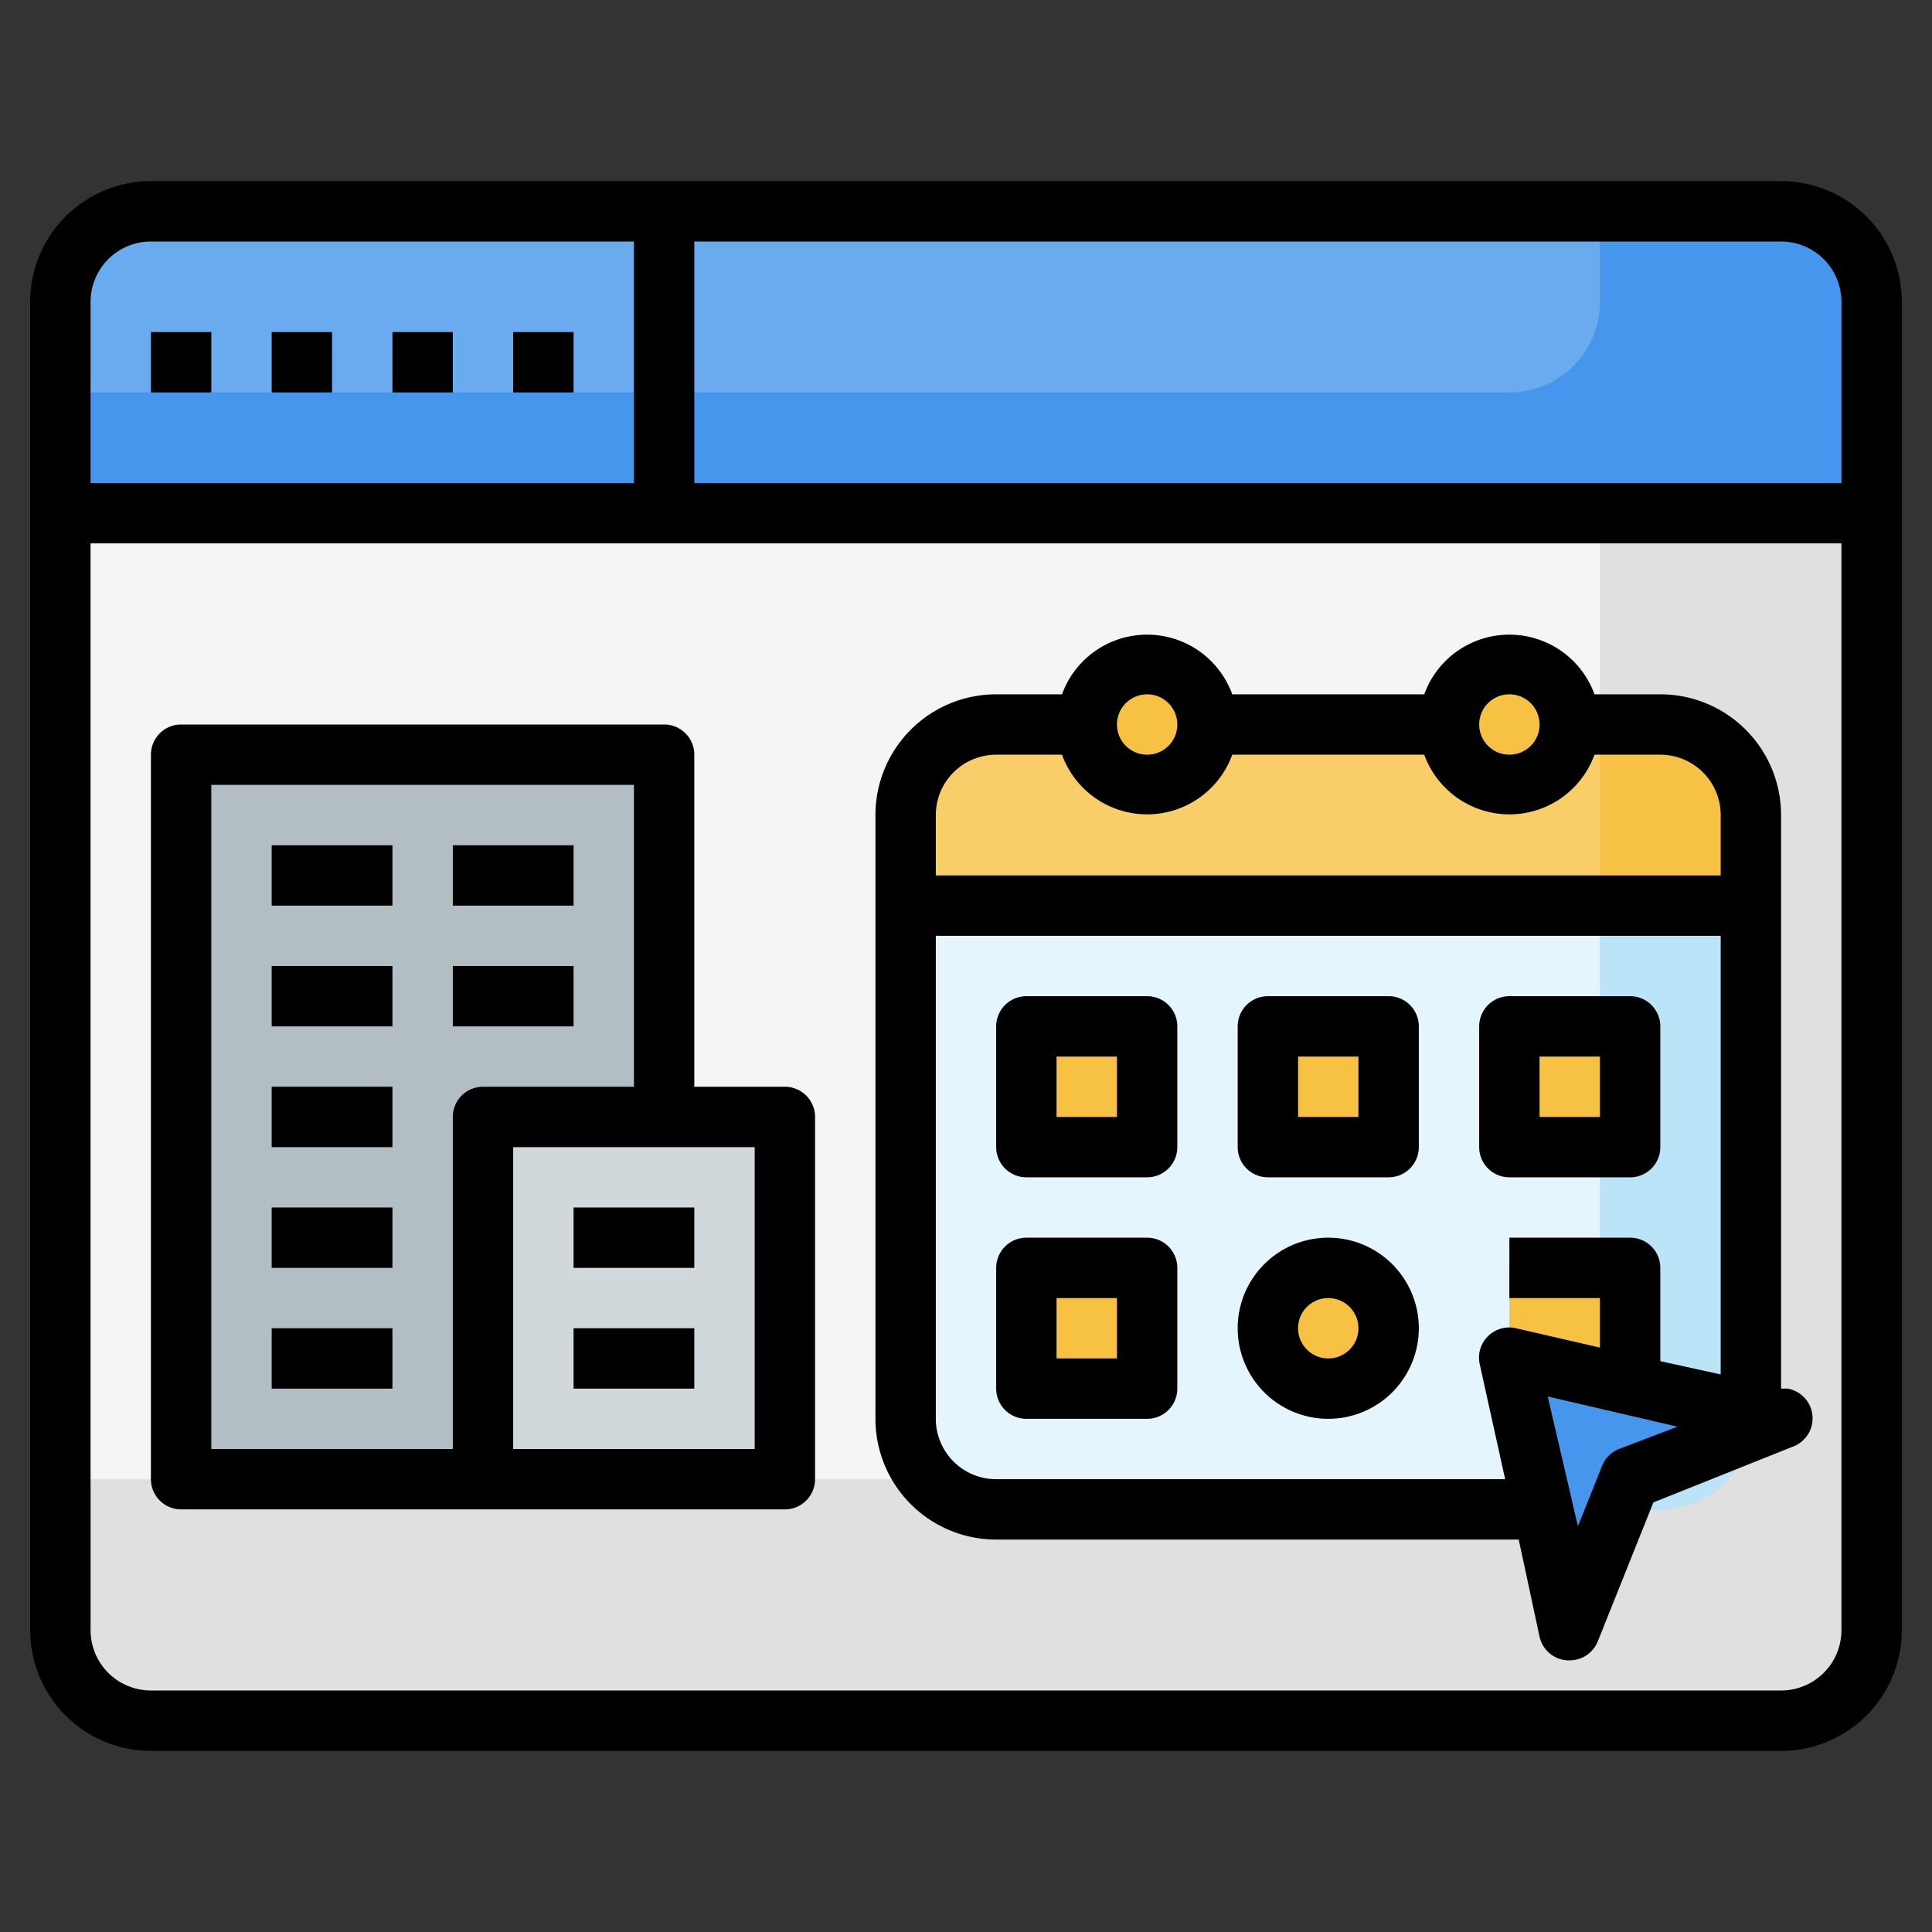 <svg xmlns="http://www.w3.org/2000/svg" viewBox="0 0 64 64"><rect x="0" y="0" width="64" height="64" fill="#333333" stroke="none"/><g id="Layer_31" data-name="Layer 31"><rect fill="#4596ec" height="50" rx="3" width="60" x="2" y="7"></rect><path d="m2 54a3 3 0 0 0 3 3h54a3 3 0 0 0 3-3v-37h-60z" fill="#e0e0e0"></path><path d="m5 7a3 3 0 0 0 -3 3v3h48a3 3 0 0 0 3-3v-3z" fill="#6aabf0"></path><path d="m2 17v32h48a3 3 0 0 0 3-3v-29z" fill="#f5f5f5"></path><rect fill="#f7c244" height="26" rx="3" width="28" x="30" y="24"></rect><path d="m33 24a3 3 0 0 0 -3 3v20a3 3 0 0 0 .78 2h19.22a3 3 0 0 0 3-3v-22z" fill="#f9ce69"></path><path d="m30 47a3 3 0 0 0 3 3h22a3 3 0 0 0 3-3v-17h-28z" fill="#bce4f8"></path><path d="m30 30v17a3 3 0 0 0 .78 2h19.22a3 3 0 0 0 3-3v-16z" fill="#e4f5fd"></path><g fill="#f7c244"><path d="m34 34h4v4h-4z"></path><path d="m42 34h4v4h-4z"></path><path d="m34 42h4v4h-4z"></path><path d="m50 42h4v4h-4z"></path><rect height="4" rx="2" width="4" x="42" y="42"></rect><path d="m50 34h4v4h-4z"></path><rect height="4" rx="2" width="4" x="36" y="22"></rect><rect height="4" rx="2" width="4" x="48" y="22"></rect></g><path d="m52 54-2-9 9 2-5 2z" fill="#4596ec"></path><path d="m6 25h16v24h-16z" fill="#b3bec4"></path><path d="m16 37h10v12h-10z" fill="#d1d8dc"></path><path d="m59 6h-54a4 4 0 0 0 -4 4v44a4 4 0 0 0 4 4h54a4 4 0 0 0 4-4v-44a4 4 0 0 0 -4-4zm2 4v6h-38v-8h36a2 2 0 0 1 2 2zm-56-2h16v8h-18v-6a2 2 0 0 1 2-2zm54 48h-54a2 2 0 0 1 -2-2v-36h58v36a2 2 0 0 1 -2 2z"></path><path d="m9 11h2v2h-2z"></path><path d="m5 11h2v2h-2z"></path><path d="m13 11h2v2h-2z"></path><path d="m17 11h2v2h-2z"></path><path d="m26 36h-3v-11a1 1 0 0 0 -1-1h-16a1 1 0 0 0 -1 1v24a1 1 0 0 0 1 1h20a1 1 0 0 0 1-1v-12a1 1 0 0 0 -1-1zm-11 1v11h-8v-22h14v10h-5a1 1 0 0 0 -1 1zm10 11h-8v-10h8z"></path><path d="m19 40h4v2h-4z"></path><path d="m19 44h4v2h-4z"></path><path d="m9 28h4v2h-4z"></path><path d="m15 28h4v2h-4z"></path><path d="m9 32h4v2h-4z"></path><path d="m15 32h4v2h-4z"></path><path d="m9 36h4v2h-4z"></path><path d="m9 40h4v2h-4z"></path><path d="m9 44h4v2h-4z"></path><path d="m38 33h-4a1 1 0 0 0 -1 1v4a1 1 0 0 0 1 1h4a1 1 0 0 0 1-1v-4a1 1 0 0 0 -1-1zm-1 4h-2v-2h2z"></path><path d="m46 33h-4a1 1 0 0 0 -1 1v4a1 1 0 0 0 1 1h4a1 1 0 0 0 1-1v-4a1 1 0 0 0 -1-1zm-1 4h-2v-2h2z"></path><path d="m38 41h-4a1 1 0 0 0 -1 1v4a1 1 0 0 0 1 1h4a1 1 0 0 0 1-1v-4a1 1 0 0 0 -1-1zm-1 4h-2v-2h2z"></path><path d="m44 41a3 3 0 1 0 3 3 3 3 0 0 0 -3-3zm0 4a1 1 0 1 1 1-1 1 1 0 0 1 -1 1z"></path><path d="m54 39a1 1 0 0 0 1-1v-4a1 1 0 0 0 -1-1h-4a1 1 0 0 0 -1 1v4a1 1 0 0 0 1 1zm-3-4h2v2h-2z"></path><path d="m59.22 46h-.22v-19a4 4 0 0 0 -4-4h-2.18a3 3 0 0 0 -5.64 0h-6.36a3 3 0 0 0 -5.64 0h-2.18a4 4 0 0 0 -4 4v20a4 4 0 0 0 4 4h17.31l.69 3.22a1 1 0 0 0 .9.78h.1a1 1 0 0 0 .93-.63l1.84-4.6 4.6-1.84a1 1 0 0 0 -.15-1.93zm-9.22-23a1 1 0 1 1 -1 1 1 1 0 0 1 1-1zm-12 0a1 1 0 1 1 -1 1 1 1 0 0 1 1-1zm-5 2h2.18a3 3 0 0 0 5.64 0h6.36a3 3 0 0 0 5.64 0h2.18a2 2 0 0 1 2 2v2h-26v-2a2 2 0 0 1 2-2zm17.22 19a1 1 0 0 0 -1.2 1.2l.84 3.8h-16.86a2 2 0 0 1 -2-2v-16h26v14.53l-2-.44v-3.09a1 1 0 0 0 -1-1h-4v2h3v1.64zm3.41 4a1 1 0 0 0 -.56.56l-.8 2-1-4.3 4.3 1z"></path></g></svg>